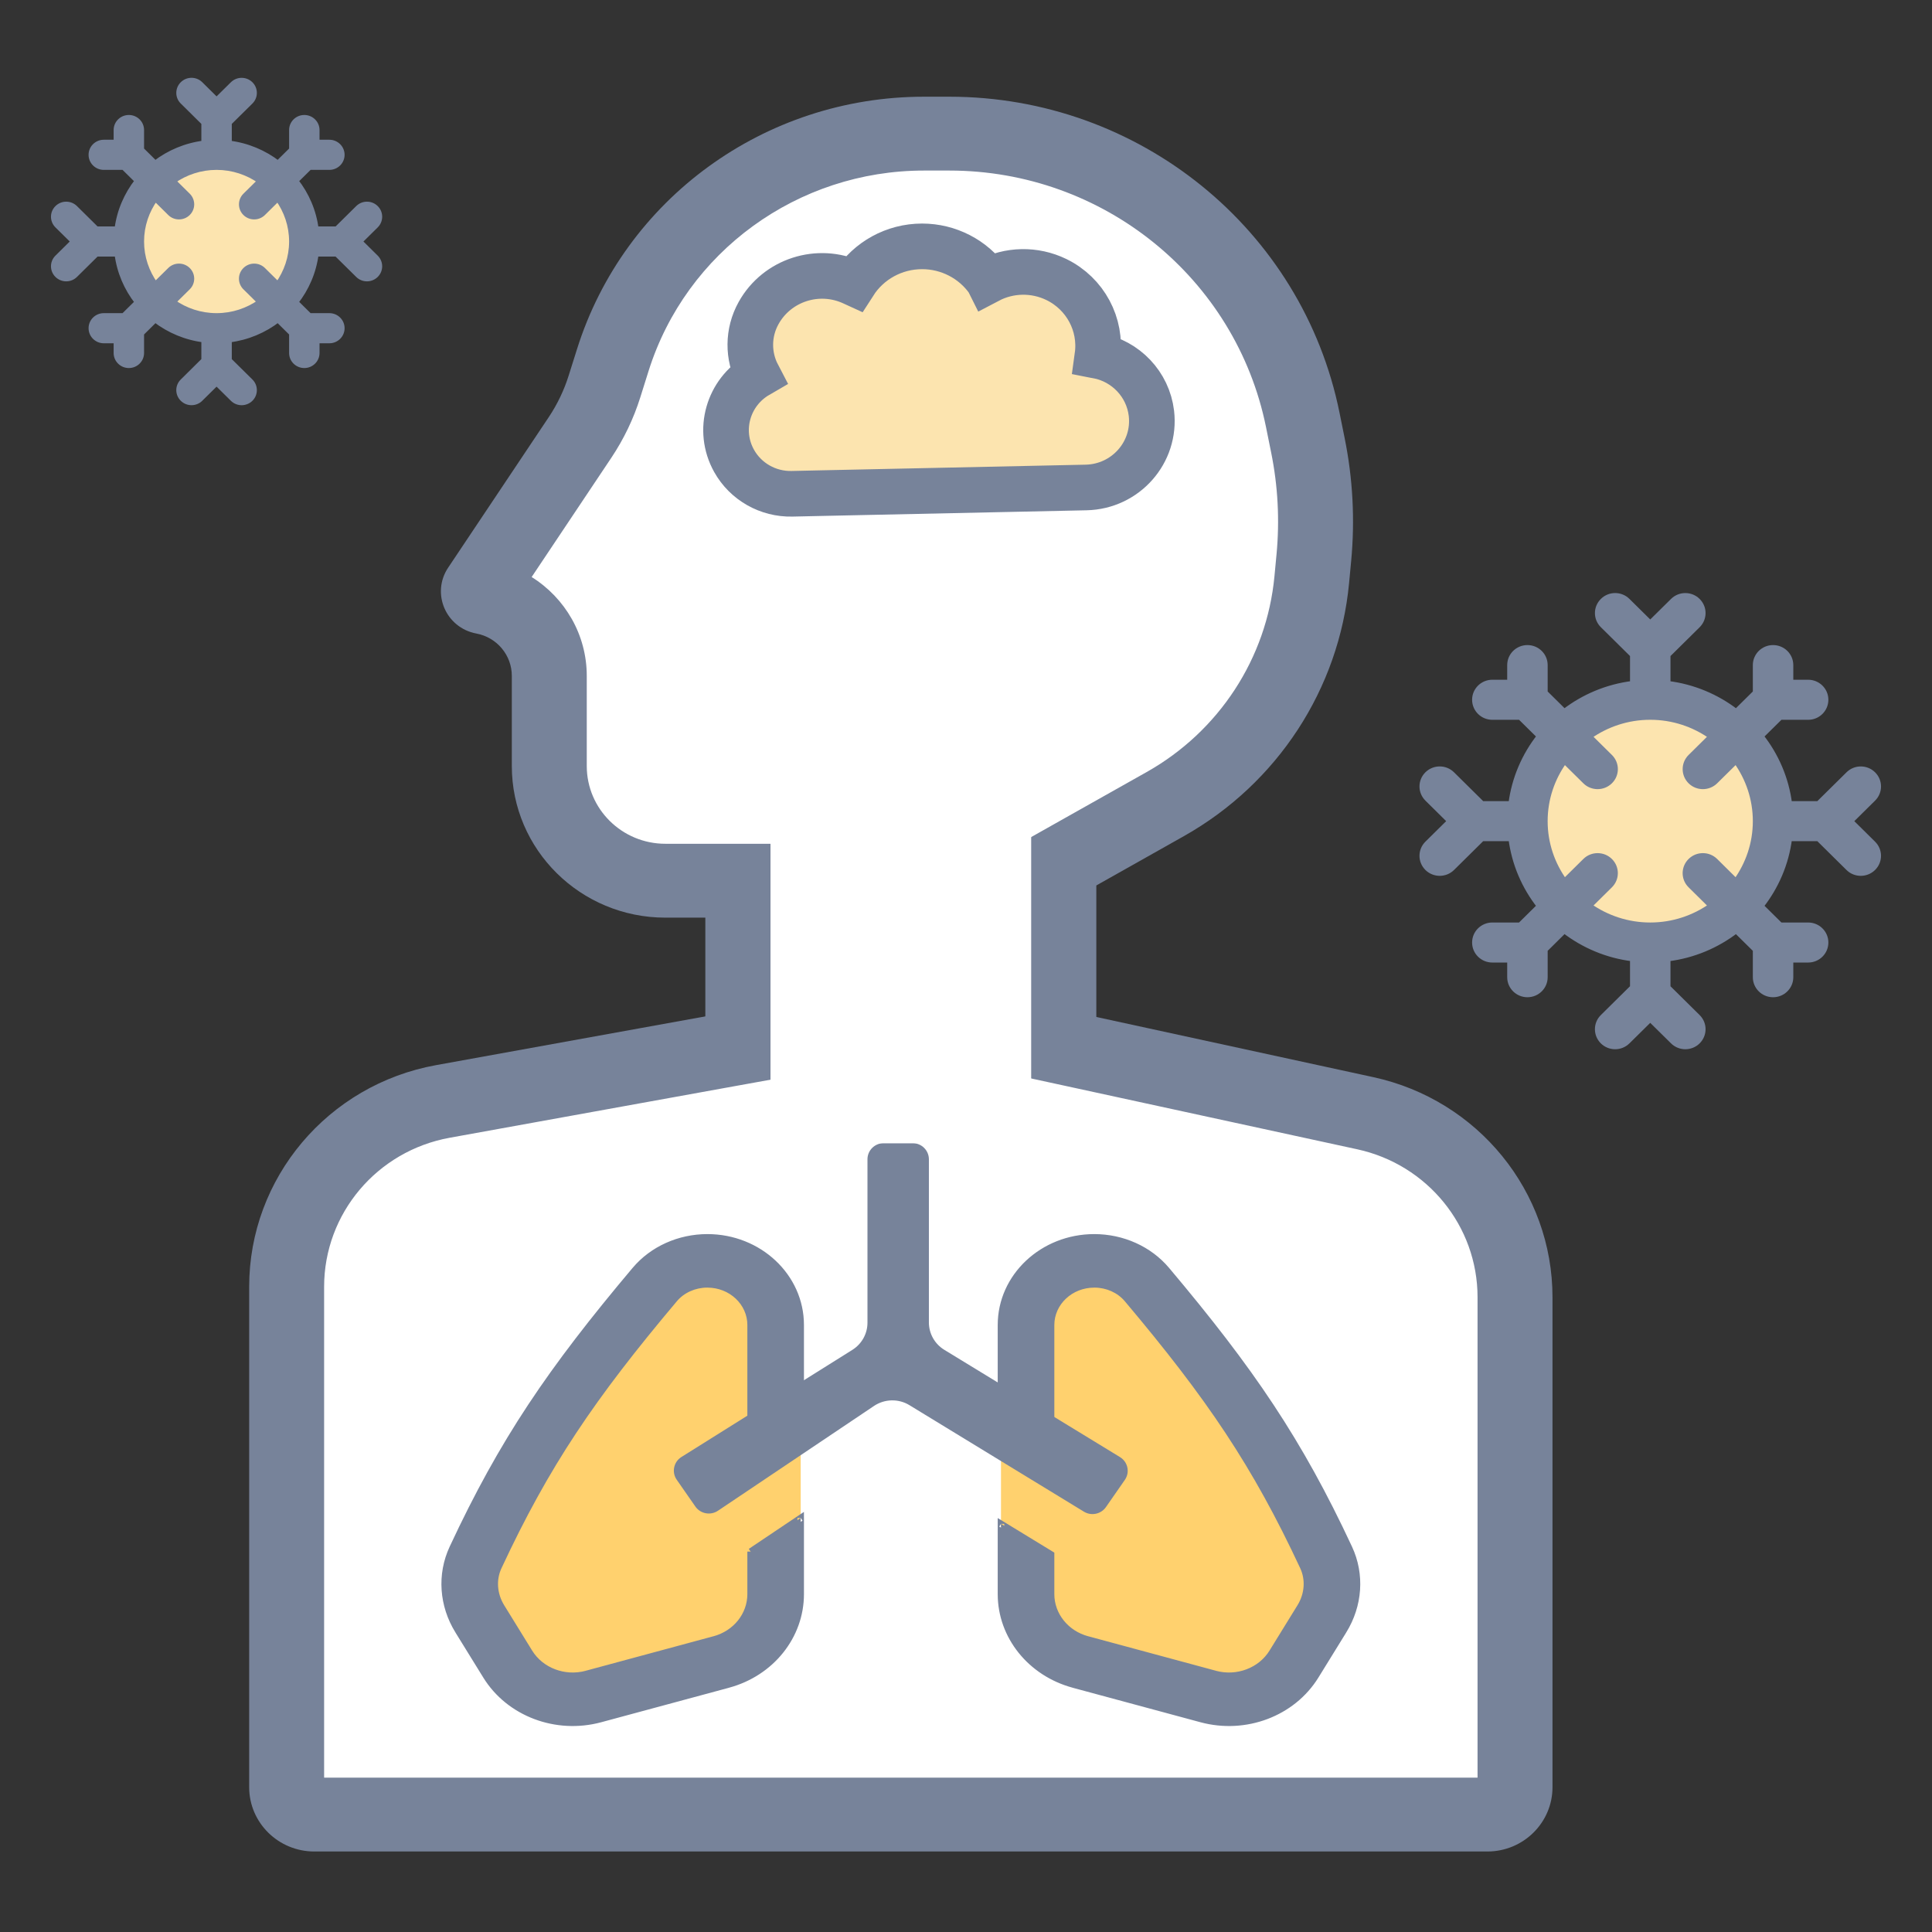 <svg width="72" height="72" viewBox="0 0 72 72" fill="none" xmlns="http://www.w3.org/2000/svg">
<rect x="0" y="0" width="72" height="72" fill="#333333" stroke="none"/>
<path d="M27.145 39.122L28.075 38.954L28.262 38.037L29.886 30.077L33.582 29.592L37.796 30.084L38.866 37.948L38.996 38.905L39.95 39.112L50.882 41.487C54.14 42.195 56.461 45.048 56.461 48.344V66.604C56.461 67.167 55.999 67.624 55.429 67.624H11.714C11.144 67.624 10.682 67.167 10.682 66.604V47.954C10.682 44.564 13.132 41.659 16.506 41.048L27.145 39.122Z" fill="white"/>
<path fill-rule="evenodd" clip-rule="evenodd" d="M33.571 28.205L39.036 28.843L40.25 37.765L40.251 37.768L51.183 40.143C55.083 40.991 57.857 44.404 57.857 48.344V66.604C57.857 67.923 56.773 69 55.429 69H11.714C10.37 69 9.286 67.923 9.286 66.604V47.953C9.286 43.903 12.215 40.425 16.253 39.694C16.253 39.694 16.253 39.694 16.253 39.694L26.892 37.768L26.893 37.766L28.714 28.843L33.571 28.205ZM33.592 30.979L31.059 31.312L29.631 38.309L29.257 40.139L27.397 40.475L16.758 42.401C14.05 42.892 12.079 45.226 12.079 47.953V66.247H55.064V48.344C55.064 45.691 53.197 43.4 50.582 42.831L39.65 40.456L37.742 40.042L37.482 38.131L36.556 31.325L33.592 30.979Z" fill="#77839A"/>
<path d="M37.304 49.378C37.304 47.573 38.86 46.11 40.78 46.11C41.827 46.11 42.823 46.554 43.473 47.326C46.622 51.064 48.415 53.7 50.275 57.689C50.739 58.685 50.649 59.829 50.069 60.769L49.029 62.455C48.17 63.846 46.414 64.511 44.77 64.066L40.005 62.78C38.406 62.348 37.304 60.972 37.304 59.408V49.378Z" fill="#FFD16E"/>
<path d="M29.839 49.378C29.839 47.573 28.283 46.11 26.363 46.11C25.316 46.11 24.32 46.554 23.67 47.326C20.521 51.064 18.728 53.7 16.868 57.689C16.404 58.685 16.494 59.829 17.074 60.769L18.114 62.455C18.973 63.846 20.728 64.511 22.373 64.066L27.137 62.78C28.737 62.348 29.839 60.972 29.839 59.408V49.378Z" fill="#FFD16E"/>
<path fill-rule="evenodd" clip-rule="evenodd" d="M29.839 53.851V49.378C29.839 47.573 28.283 46.11 26.363 46.11C25.316 46.11 24.32 46.554 23.67 47.326C20.521 51.064 18.728 53.7 16.868 57.689C16.404 58.685 16.494 59.829 17.074 60.769L18.114 62.455C18.973 63.846 20.729 64.511 22.373 64.066L27.137 62.78C28.737 62.348 29.839 60.972 29.839 59.408V56.569L27.973 57.822V59.408C27.973 60.19 27.422 60.878 26.622 61.094L21.858 62.38C21.036 62.602 20.158 62.27 19.728 61.575L18.688 59.889C18.393 59.41 18.362 58.854 18.577 58.393C20.359 54.572 22.059 52.064 25.133 48.415C25.422 48.072 25.874 47.864 26.363 47.864C27.252 47.864 27.973 48.542 27.973 49.378V55.021L29.839 53.851Z" fill="#77839A"/>
<path fill-rule="evenodd" clip-rule="evenodd" d="M23.763 47.404C24.389 46.66 25.35 46.231 26.363 46.231V45.991C25.282 45.991 24.251 46.449 23.577 47.25L23.763 47.404ZM29.718 49.379C29.718 47.646 28.222 46.231 26.363 46.231V45.991C28.344 45.991 29.961 47.502 29.961 49.379H29.718ZM29.718 53.786V53.852H29.839L29.904 53.954L28.038 55.123L27.973 55.022H28.094V54.804L29.718 53.786ZM28.094 54.804V49.379H27.852V55.022H27.973L27.908 54.92L28.094 54.804ZM29.718 53.786V49.379H29.961V53.852H29.839L29.774 53.751L29.718 53.786ZM27.851 55.022H27.973L28.038 55.123L27.851 55.24V55.022ZM29.96 56.57H29.839L29.771 56.47L29.771 56.47L29.771 56.47L29.96 56.343V56.57ZM27.973 57.823L27.905 57.723L29.771 56.47L29.839 56.57H29.839L29.839 56.57H29.718V56.796L28.094 57.886V57.823H27.973ZM27.852 59.408H27.852V57.823H27.973L28.041 57.922L28.094 57.886V59.408H27.852V59.408ZM26.59 60.979C27.341 60.776 27.852 60.133 27.852 59.408H28.094V59.408H28.094C28.094 60.248 27.503 60.981 26.654 61.21L26.654 61.21L26.59 60.979ZM26.59 60.979L26.59 60.979L26.654 61.21L21.89 62.497L21.826 62.265L26.59 60.978L26.59 60.979ZM29.718 59.408L29.718 56.796L29.907 56.669L29.839 56.57H29.961V59.408L29.961 59.408H29.718ZM29.718 59.408L29.718 59.408H29.961C29.961 61.031 28.819 62.451 27.169 62.896L27.105 62.665C28.656 62.246 29.718 60.915 29.718 59.408ZM23.763 47.403C20.62 51.135 18.833 53.763 16.978 57.74L16.758 57.639L16.758 57.639C18.623 53.639 20.423 50.994 23.576 47.25L23.763 47.403ZM16.758 57.639C16.276 58.673 16.37 59.86 16.97 60.832L17.178 60.708C16.617 59.799 16.532 58.698 16.978 57.74L16.978 57.74L16.978 57.74L16.758 57.639ZM17.178 60.708L18.218 62.393L18.011 62.518L16.97 60.833L17.178 60.708ZM22.341 63.952C20.746 64.383 19.047 63.737 18.218 62.393L18.011 62.518C18.899 63.958 20.711 64.641 22.405 64.183L22.341 63.952L22.341 63.952ZM22.341 63.952L22.405 64.183L27.169 62.897L27.105 62.665L22.341 63.952ZM21.826 62.266C21.053 62.474 20.232 62.161 19.832 61.513L19.625 61.638C20.084 62.382 21.018 62.733 21.89 62.497L21.826 62.266ZM18.792 59.827L18.792 59.827C18.517 59.382 18.49 58.867 18.688 58.444L18.467 58.344C18.234 58.843 18.269 59.441 18.585 59.952L18.585 59.952L19.625 61.638L19.832 61.513L18.792 59.827L18.585 59.952L18.585 59.952L18.792 59.827ZM25.226 48.492C22.158 52.135 20.464 54.634 18.688 58.444L18.467 58.343C20.254 54.511 21.961 51.994 25.04 48.339L25.04 48.339C25.353 47.967 25.84 47.745 26.363 47.745V47.745H26.363V47.985C25.908 47.985 25.491 48.178 25.226 48.492L25.226 48.492ZM26.363 47.985H26.363V47.745C27.314 47.746 28.094 48.471 28.094 49.379H27.852C27.852 48.615 27.191 47.986 26.363 47.986V47.985Z" fill="#77839A"/>
<path fill-rule="evenodd" clip-rule="evenodd" d="M37.304 56.788V59.408C37.304 60.972 38.406 62.348 40.005 62.78L44.77 64.066C46.414 64.511 48.17 63.846 49.029 62.455L50.069 60.769C50.649 59.829 50.739 58.685 50.275 57.689C48.415 53.7 46.622 51.064 43.473 47.326C42.823 46.554 41.827 46.11 40.78 46.11C38.86 46.11 37.304 47.573 37.304 49.378V53.932L39.17 55.071V49.378C39.17 48.542 39.891 47.864 40.78 47.864C41.269 47.864 41.721 48.072 42.01 48.415C45.084 52.064 46.784 54.572 48.566 58.393C48.781 58.854 48.75 59.41 48.455 59.889L47.414 61.575C46.985 62.27 46.107 62.602 45.285 62.38L40.521 61.094C39.721 60.878 39.17 60.19 39.17 59.408V57.927L37.304 56.788Z" fill="#77839A"/>
<path fill-rule="evenodd" clip-rule="evenodd" d="M40.78 45.991C41.862 45.991 42.892 46.449 43.567 47.25L43.567 47.25L43.38 47.403C42.754 46.66 41.794 46.231 40.78 46.231V45.991ZM43.38 47.403L43.38 47.404L43.567 47.25C46.72 50.994 48.52 53.639 50.385 57.639L50.385 57.639C50.867 58.673 50.773 59.86 50.173 60.832L49.965 60.708C50.526 59.799 50.611 58.698 50.165 57.74L50.165 57.74C48.31 53.763 46.524 51.135 43.38 47.403ZM37.183 53.933H37.304L37.24 54.035L37.24 54.035L37.24 54.036L37.183 54V53.933ZM39.17 55.072L39.106 55.174L37.24 54.035L37.304 53.933H37.304L37.304 53.933H37.425V53.866L39.049 54.857V55.072H39.17ZM39.17 55.072H39.17L39.234 54.97L39.049 54.857V49.379H39.292V55.072H39.17L39.17 55.072ZM39.17 55.072H39.292V55.072H39.292V55.288L39.106 55.175L39.17 55.072ZM37.425 53.866L37.368 53.831L37.304 53.933H37.182V49.379H37.425V53.866ZM37.368 56.687L37.304 56.789L37.368 56.687L37.368 56.687ZM39.17 57.928L39.234 57.826L37.368 56.687L37.368 56.687L37.182 56.574V56.789H37.182V59.409C37.183 61.031 38.325 62.451 39.974 62.896L40.038 62.665C38.487 62.246 37.425 60.915 37.425 59.408L37.425 57.004L39.049 57.995V59.409C39.049 60.248 39.64 60.981 40.489 61.21L40.489 61.21L45.253 62.497L45.253 62.497C46.125 62.733 47.059 62.382 47.518 61.638L47.518 61.638L48.558 59.952L48.351 59.827L47.311 61.513L47.311 61.513C46.911 62.161 46.09 62.474 45.317 62.266L45.317 62.265L40.553 60.978L40.553 60.979C39.802 60.776 39.292 60.133 39.292 59.408L39.292 57.928H39.292V57.861L39.234 57.826L39.17 57.928H39.17ZM39.17 57.928H39.292V57.928H39.17L39.17 57.928ZM47.311 61.513L47.311 61.513L47.518 61.638L47.518 61.638L47.311 61.513ZM39.292 59.408H39.049L39.049 59.409H39.292L39.292 59.408ZM39.17 57.928L39.106 58.03L39.049 57.995V57.928H39.17ZM37.304 56.789H37.182V56.789H37.304H37.304H37.425L37.425 57.004L37.24 56.891L37.304 56.789ZM37.425 59.408H37.182L37.182 59.409H37.425L37.425 59.408ZM39.974 62.897L44.738 64.183L44.738 64.183C46.432 64.641 48.244 63.958 49.133 62.518L48.925 62.393C48.096 63.737 46.397 64.383 44.802 63.952L44.802 63.952L40.038 62.665L39.974 62.897ZM49.133 62.518L50.173 60.833L49.965 60.708L48.925 62.393L49.133 62.518ZM40.78 45.991C38.799 45.991 37.182 47.502 37.182 49.379H37.425C37.425 47.646 38.922 46.231 40.78 46.231V45.991ZM40.78 47.745C39.83 47.745 39.049 48.471 39.049 49.379H39.292C39.292 48.615 39.952 47.986 40.78 47.986V47.745ZM40.78 47.745C41.303 47.745 41.79 47.967 42.103 48.339L41.917 48.492L41.917 48.492L41.917 48.492C41.652 48.178 41.235 47.985 40.78 47.985V47.745ZM41.917 48.492L42.103 48.339L42.103 48.339L42.103 48.339C45.182 51.994 46.889 54.511 48.676 58.343L48.456 58.444C46.679 54.634 44.986 52.135 41.917 48.492ZM48.676 58.344C48.909 58.843 48.874 59.441 48.559 59.952L48.351 59.827C48.626 59.382 48.653 58.867 48.456 58.444L48.676 58.344Z" fill="#77839A"/>
<path d="M32.328 43.203C32.328 42.871 32.599 42.602 32.935 42.602H34.01C34.345 42.602 34.617 42.871 34.617 43.203V49.284C34.617 49.7 34.835 50.087 35.193 50.305L41.738 54.301C42.033 54.481 42.116 54.868 41.92 55.151L41.215 56.165C41.031 56.429 40.67 56.504 40.395 56.336L33.893 52.367C33.486 52.118 32.968 52.13 32.572 52.395L26.756 56.301C26.48 56.486 26.103 56.416 25.914 56.144L25.219 55.145C25.025 54.864 25.104 54.48 25.395 54.298L31.763 50.307C32.115 50.087 32.328 49.705 32.328 49.294V43.203Z" fill="#77839A"/>
<ellipse cx="61.5" cy="30.602" rx="4.857" ry="4.8" fill="#FCE4AF"/>
<path fill-rule="evenodd" clip-rule="evenodd" d="M69.808 29.766L68.963 30.602L69.808 31.438C70.064 31.69 70.064 32.098 69.808 32.351C69.68 32.477 69.513 32.54 69.346 32.54C69.178 32.54 69.011 32.477 68.883 32.351L67.767 31.248H66.685C66.565 32.189 66.188 33.052 65.626 33.766L66.347 34.479H67.385C67.745 34.479 68.038 34.768 68.038 35.125C68.038 35.483 67.745 35.772 67.385 35.772H66.731V36.418C66.731 36.775 66.438 37.064 66.077 37.064C65.716 37.064 65.423 36.775 65.423 36.418V35.393L64.702 34.681C63.979 35.237 63.106 35.609 62.154 35.727V36.796L63.27 37.899C63.526 38.152 63.526 38.56 63.27 38.813C63.142 38.939 62.975 39.002 62.807 39.002C62.64 39.002 62.473 38.939 62.345 38.813L61.5 37.977L60.654 38.812C60.399 39.065 59.985 39.065 59.73 38.812C59.474 38.56 59.474 38.151 59.73 37.899L60.846 36.796V35.726C59.893 35.608 59.02 35.235 58.297 34.68L57.577 35.393V36.418C57.577 36.775 57.284 37.064 56.923 37.064C56.562 37.064 56.269 36.775 56.269 36.418V35.772H55.615C55.254 35.772 54.961 35.483 54.961 35.125C54.961 34.768 55.254 34.479 55.615 34.479L56.652 34.478L57.374 33.766C56.811 33.052 56.435 32.189 56.315 31.247H55.233L54.117 32.35C53.989 32.476 53.822 32.54 53.654 32.54C53.487 32.54 53.319 32.477 53.192 32.35C52.936 32.098 52.936 31.69 53.192 31.437L54.037 30.602L53.192 29.766C52.936 29.514 52.936 29.105 53.192 28.852C53.447 28.6 53.861 28.6 54.116 28.852L55.233 29.956H56.315C56.434 29.014 56.811 28.151 57.373 27.437L56.652 26.725H55.615C55.254 26.725 54.961 26.436 54.961 26.078C54.961 25.721 55.254 25.432 55.615 25.432H56.269V24.786C56.269 24.429 56.562 24.14 56.923 24.14C57.284 24.14 57.577 24.429 57.577 24.786V25.811L58.297 26.523C59.02 25.967 59.893 25.595 60.846 25.477V24.407L59.73 23.304C59.474 23.052 59.474 22.643 59.73 22.391C59.985 22.138 60.399 22.138 60.654 22.391L61.5 23.226L62.345 22.391C62.601 22.139 63.014 22.139 63.27 22.391C63.526 22.644 63.526 23.052 63.27 23.305L62.154 24.408V25.477C63.106 25.595 63.979 25.968 64.702 26.524L65.423 25.811V24.786C65.423 24.428 65.716 24.14 66.077 24.14C66.438 24.14 66.731 24.428 66.731 24.786V25.432H67.385C67.745 25.432 68.038 25.721 68.038 26.078C68.038 26.436 67.745 26.725 67.385 26.725L66.348 26.725L65.627 27.437C66.189 28.152 66.566 29.014 66.686 29.956H67.767L68.884 28.853C69.139 28.6 69.553 28.6 69.808 28.853C70.064 29.105 70.064 29.514 69.808 29.766ZM63.923 32.083L64.694 32.845C65.151 32.211 65.423 31.438 65.423 30.602C65.423 29.765 65.151 28.993 64.694 28.359L63.924 29.12C63.797 29.246 63.629 29.309 63.462 29.309C63.294 29.309 63.127 29.246 62.999 29.12C62.744 28.868 62.744 28.459 62.999 28.206L63.77 27.445C63.128 26.993 62.346 26.724 61.5 26.724C60.654 26.724 59.872 26.993 59.23 27.445L60.001 28.206C60.257 28.459 60.257 28.867 60.001 29.12C59.873 29.246 59.706 29.309 59.539 29.309C59.371 29.309 59.204 29.246 59.076 29.12L58.306 28.359C57.849 28.993 57.577 29.765 57.577 30.602C57.577 31.438 57.849 32.211 58.306 32.845L59.076 32.083C59.331 31.831 59.745 31.831 60.001 32.083C60.256 32.336 60.256 32.744 60.001 32.997L59.23 33.758C59.871 34.21 60.654 34.479 61.5 34.479C62.346 34.479 63.128 34.21 63.769 33.758L62.999 32.997C62.743 32.745 62.743 32.336 62.999 32.083C63.254 31.831 63.668 31.831 63.923 32.083Z" fill="#77839A"/>
<path d="M68.963 30.602L68.893 30.531L68.821 30.602L68.893 30.673L68.963 30.602ZM69.808 29.766L69.879 29.837L69.879 29.837L69.808 29.766ZM69.808 31.438L69.738 31.509L69.738 31.509L69.808 31.438ZM69.808 32.351L69.878 32.422L69.878 32.422L69.808 32.351ZM68.883 32.351L68.813 32.422L68.813 32.422L68.883 32.351ZM67.767 31.248L67.837 31.177L67.808 31.148H67.767V31.248ZM66.685 31.248V31.148H66.597L66.586 31.235L66.685 31.248ZM65.626 33.766L65.548 33.704L65.492 33.775L65.556 33.837L65.626 33.766ZM66.347 34.479L66.277 34.55L66.306 34.579H66.347V34.479ZM66.731 35.772V35.672H66.631V35.772H66.731ZM65.423 35.393H65.523V35.351L65.493 35.321L65.423 35.393ZM64.702 34.681L64.772 34.609L64.71 34.548L64.641 34.601L64.702 34.681ZM62.154 35.727L62.141 35.628L62.054 35.639V35.727H62.154ZM62.154 36.796H62.054V36.838L62.083 36.867L62.154 36.796ZM63.27 37.899L63.2 37.97L63.2 37.971L63.27 37.899ZM63.27 38.813L63.34 38.884L63.34 38.884L63.27 38.813ZM62.345 38.813L62.415 38.742L62.415 38.742L62.345 38.813ZM61.5 37.977L61.57 37.906L61.5 37.837L61.429 37.906L61.5 37.977ZM60.654 38.812L60.584 38.741L60.584 38.741L60.654 38.812ZM59.73 38.812L59.8 38.741L59.8 38.741L59.73 38.812ZM59.73 37.899L59.8 37.97L59.8 37.97L59.73 37.899ZM60.846 36.796L60.916 36.867L60.946 36.837V36.796H60.846ZM60.846 35.726H60.946V35.638L60.858 35.627L60.846 35.726ZM58.297 34.68L58.358 34.601L58.289 34.547L58.227 34.609L58.297 34.68ZM57.577 35.393L57.506 35.322L57.477 35.351V35.393H57.577ZM56.269 35.772H56.369V35.672H56.269V35.772ZM55.615 34.479V34.579H55.615L55.615 34.479ZM56.652 34.478L56.653 34.578L56.694 34.578L56.723 34.55L56.652 34.478ZM57.374 33.766L57.444 33.837L57.508 33.774L57.452 33.704L57.374 33.766ZM56.315 31.247L56.414 31.235L56.403 31.147H56.315V31.247ZM55.233 31.247V31.147H55.192L55.163 31.176L55.233 31.247ZM54.117 32.35L54.187 32.422L54.187 32.422L54.117 32.35ZM53.192 32.35L53.262 32.279L53.262 32.279L53.192 32.35ZM53.192 31.437L53.121 31.366L53.121 31.366L53.192 31.437ZM54.037 30.602L54.108 30.673L54.179 30.602L54.108 30.53L54.037 30.602ZM53.192 29.766L53.262 29.695L53.262 29.695L53.192 29.766ZM53.192 28.852L53.262 28.924L53.262 28.924L53.192 28.852ZM54.116 28.852L54.046 28.924L54.116 28.852ZM55.233 29.956L55.162 30.027L55.192 30.056H55.233V29.956ZM56.315 29.956V30.056H56.403L56.414 29.968L56.315 29.956ZM57.373 27.437L57.452 27.498L57.507 27.428L57.444 27.365L57.373 27.437ZM56.652 26.725L56.722 26.653L56.693 26.625H56.652V26.725ZM56.269 25.432V25.532H56.369V25.432H56.269ZM57.577 25.811H57.477V25.853L57.506 25.882L57.577 25.811ZM58.297 26.523L58.227 26.594L58.289 26.655L58.358 26.602L58.297 26.523ZM60.846 25.477L60.858 25.576L60.946 25.565V25.477H60.846ZM60.846 24.407H60.946V24.366L60.916 24.336L60.846 24.407ZM59.73 23.304L59.8 23.233L59.8 23.233L59.73 23.304ZM59.73 22.391L59.8 22.462L59.8 22.462L59.73 22.391ZM60.654 22.391L60.725 22.32L60.725 22.32L60.654 22.391ZM61.5 23.226L61.429 23.297L61.5 23.367L61.57 23.297L61.5 23.226ZM62.345 22.391L62.416 22.462L62.416 22.462L62.345 22.391ZM63.27 22.391L63.2 22.462L63.2 22.462L63.27 22.391ZM63.27 23.305L63.34 23.376L63.34 23.376L63.27 23.305ZM62.154 24.408L62.083 24.337L62.054 24.366V24.408H62.154ZM62.154 25.477H62.054V25.566L62.141 25.577L62.154 25.477ZM64.702 26.524L64.641 26.603L64.71 26.656L64.772 26.595L64.702 26.524ZM65.423 25.811L65.493 25.882L65.523 25.853V25.811H65.423ZM66.731 25.432H66.631V25.532H66.731V25.432ZM67.385 26.725V26.625H67.385L67.385 26.725ZM66.348 26.725L66.348 26.625L66.307 26.625L66.278 26.654L66.348 26.725ZM65.627 27.437L65.556 27.366L65.493 27.428L65.548 27.499L65.627 27.437ZM66.686 29.956L66.586 29.968L66.597 30.056H66.686V29.956ZM67.767 29.956V30.056H67.809L67.838 30.027L67.767 29.956ZM68.884 28.853L68.954 28.924L68.954 28.924L68.884 28.853ZM69.808 28.853L69.738 28.924L69.738 28.924L69.808 28.853ZM64.694 32.845L64.624 32.916L64.707 32.998L64.775 32.903L64.694 32.845ZM63.923 32.083L63.994 32.012L63.923 32.083ZM64.694 28.359L64.776 28.3L64.707 28.205L64.624 28.288L64.694 28.359ZM63.924 29.12L63.994 29.191L63.994 29.191L63.924 29.12ZM62.999 29.12L63.07 29.049V29.049L62.999 29.12ZM62.999 28.206L63.07 28.277V28.277L62.999 28.206ZM63.77 27.445L63.84 27.516L63.925 27.432L63.827 27.363L63.77 27.445ZM59.23 27.445L59.173 27.363L59.075 27.432L59.16 27.516L59.23 27.445ZM60.001 28.206L59.931 28.277L59.931 28.278L60.001 28.206ZM60.001 29.12L60.071 29.191L60.071 29.191L60.001 29.12ZM59.076 29.12L59.006 29.191V29.191L59.076 29.12ZM58.306 28.359L58.376 28.288L58.293 28.206L58.225 28.3L58.306 28.359ZM58.306 32.845L58.225 32.903L58.293 32.998L58.376 32.916L58.306 32.845ZM59.076 32.083L59.147 32.154L59.147 32.154L59.076 32.083ZM60.001 32.083L59.93 32.154L59.93 32.154L60.001 32.083ZM60.001 32.997L59.93 32.926L60.001 32.997ZM59.23 33.758L59.16 33.687L59.075 33.771L59.173 33.84L59.23 33.758ZM63.769 33.758L63.827 33.84L63.925 33.771L63.84 33.687L63.769 33.758ZM62.999 32.997L63.069 32.926L63.069 32.926L62.999 32.997ZM62.999 32.083L63.069 32.154L63.069 32.154L62.999 32.083ZM69.033 30.673L69.879 29.837L69.738 29.695L68.893 30.531L69.033 30.673ZM69.878 31.366L69.033 30.531L68.893 30.673L69.738 31.509L69.878 31.366ZM69.878 32.422C70.174 32.13 70.174 31.658 69.878 31.366L69.738 31.509C69.954 31.722 69.954 32.066 69.738 32.28L69.878 32.422ZM69.346 32.64C69.538 32.64 69.731 32.567 69.878 32.422L69.738 32.28C69.63 32.386 69.488 32.44 69.346 32.44V32.64ZM68.813 32.422C68.96 32.568 69.153 32.64 69.346 32.64V32.44C69.203 32.44 69.061 32.387 68.954 32.28L68.813 32.422ZM67.697 31.319L68.813 32.422L68.954 32.28L67.837 31.177L67.697 31.319ZM66.685 31.348H67.767V31.148H66.685V31.348ZM65.705 33.828C66.278 33.1 66.662 32.22 66.784 31.261L66.586 31.235C66.468 32.157 66.099 33.004 65.548 33.704L65.705 33.828ZM66.418 34.408L65.696 33.695L65.556 33.837L66.277 34.55L66.418 34.408ZM67.385 34.379H66.347V34.579H67.385V34.379ZM68.138 35.125C68.138 34.711 67.799 34.379 67.385 34.379V34.579C67.691 34.579 67.938 34.824 67.938 35.125H68.138ZM67.385 35.871C67.799 35.871 68.138 35.539 68.138 35.125H67.938C67.938 35.426 67.691 35.672 67.385 35.672V35.871ZM66.731 35.871H67.385V35.672H66.731V35.871ZM66.831 36.418V35.772H66.631V36.418H66.831ZM66.077 37.164C66.492 37.164 66.831 36.831 66.831 36.418H66.631C66.631 36.719 66.384 36.964 66.077 36.964V37.164ZM65.323 36.418C65.323 36.831 65.662 37.164 66.077 37.164V36.964C65.77 36.964 65.523 36.719 65.523 36.418H65.323ZM65.323 35.393V36.418H65.523V35.393H65.323ZM64.631 34.752L65.353 35.464L65.493 35.321L64.772 34.609L64.631 34.752ZM62.166 35.826C63.137 35.706 64.026 35.326 64.763 34.76L64.641 34.601C63.931 35.147 63.076 35.512 62.141 35.628L62.166 35.826ZM62.254 36.796V35.727H62.054V36.796H62.254ZM63.34 37.828L62.224 36.725L62.083 36.867L63.2 37.97L63.34 37.828ZM63.34 38.884C63.635 38.592 63.636 38.12 63.34 37.828L63.2 37.971C63.416 38.184 63.416 38.528 63.2 38.742L63.34 38.884ZM62.807 39.102C63 39.102 63.193 39.029 63.34 38.884L63.2 38.742C63.092 38.848 62.95 38.902 62.807 38.902V39.102ZM62.275 38.884C62.422 39.029 62.615 39.102 62.807 39.102V38.902C62.665 38.902 62.523 38.849 62.415 38.742L62.275 38.884ZM61.429 38.049L62.275 38.884L62.415 38.742L61.57 37.906L61.429 38.049ZM60.724 38.884L61.57 38.049L61.429 37.906L60.584 38.741L60.724 38.884ZM59.659 38.884C59.954 39.175 60.43 39.175 60.724 38.883L60.584 38.741C60.367 38.956 60.017 38.956 59.8 38.741L59.659 38.884ZM59.659 37.828C59.364 38.119 59.364 38.592 59.659 38.884L59.8 38.741C59.584 38.528 59.584 38.183 59.8 37.97L59.659 37.828ZM60.776 36.724L59.659 37.828L59.8 37.97L60.916 36.867L60.776 36.724ZM60.746 35.726V36.796H60.946V35.726H60.746ZM58.236 34.759C58.973 35.325 59.862 35.706 60.834 35.825L60.858 35.627C59.923 35.511 59.067 35.146 58.358 34.601L58.236 34.759ZM57.647 35.464L58.367 34.751L58.227 34.609L57.506 35.322L57.647 35.464ZM57.677 36.418V35.393H57.477V36.418H57.677ZM56.923 37.164C57.338 37.164 57.677 36.831 57.677 36.418H57.477C57.477 36.719 57.23 36.964 56.923 36.964V37.164ZM56.169 36.418C56.169 36.831 56.508 37.164 56.923 37.164V36.964C56.616 36.964 56.369 36.719 56.369 36.418H56.169ZM56.169 35.772V36.418H56.369V35.772H56.169ZM55.615 35.871H56.269V35.672H55.615V35.871ZM54.861 35.125C54.861 35.539 55.2 35.871 55.615 35.871V35.672C55.308 35.672 55.061 35.426 55.061 35.125H54.861ZM55.615 34.379C55.2 34.379 54.861 34.711 54.861 35.125H55.061C55.061 34.824 55.308 34.579 55.615 34.579V34.379ZM56.652 34.379L55.615 34.379L55.615 34.579L56.653 34.578L56.652 34.379ZM57.303 33.694L56.582 34.407L56.723 34.55L57.444 33.837L57.303 33.694ZM56.216 31.26C56.338 32.22 56.722 33.1 57.295 33.828L57.452 33.704C56.901 33.004 56.532 32.158 56.414 31.235L56.216 31.26ZM55.233 31.347H56.315V31.147H55.233V31.347ZM54.187 32.422L55.303 31.319L55.163 31.176L54.046 32.279L54.187 32.422ZM53.654 32.64C53.847 32.64 54.04 32.567 54.187 32.422L54.046 32.279C53.938 32.386 53.796 32.44 53.654 32.44V32.64ZM53.121 32.422C53.269 32.567 53.462 32.64 53.654 32.64V32.44C53.512 32.44 53.37 32.386 53.262 32.279L53.121 32.422ZM53.121 31.366C52.826 31.658 52.826 32.13 53.122 32.422L53.262 32.279C53.046 32.066 53.046 31.722 53.262 31.508L53.121 31.366ZM53.967 30.53L53.121 31.366L53.262 31.508L54.108 30.673L53.967 30.53ZM53.121 29.837L53.967 30.673L54.108 30.53L53.262 29.695L53.121 29.837ZM53.121 28.781C52.826 29.073 52.826 29.546 53.122 29.837L53.262 29.695C53.046 29.482 53.046 29.137 53.262 28.924L53.121 28.781ZM54.187 28.781C53.892 28.49 53.416 28.49 53.121 28.781L53.262 28.924C53.479 28.709 53.829 28.709 54.046 28.924L54.187 28.781ZM55.303 29.884L54.187 28.781L54.046 28.924L55.162 30.027L55.303 29.884ZM56.315 29.856H55.233V30.056H56.315V29.856ZM57.295 27.375C56.722 28.103 56.338 28.983 56.215 29.943L56.414 29.968C56.531 29.045 56.901 28.199 57.452 27.498L57.295 27.375ZM56.582 26.796L57.303 27.508L57.444 27.365L56.722 26.653L56.582 26.796ZM55.615 26.825H56.652V26.625H55.615V26.825ZM54.861 26.078C54.861 26.492 55.2 26.825 55.615 26.825V26.625C55.308 26.625 55.061 26.379 55.061 26.078H54.861ZM55.615 25.332C55.2 25.332 54.861 25.665 54.861 26.078H55.061C55.061 25.777 55.308 25.532 55.615 25.532V25.332ZM56.269 25.332H55.615V25.532H56.269V25.332ZM56.169 24.786V25.432H56.369V24.786H56.169ZM56.923 24.04C56.508 24.04 56.169 24.372 56.169 24.786H56.369C56.369 24.485 56.616 24.24 56.923 24.24V24.04ZM57.677 24.786C57.677 24.372 57.338 24.04 56.923 24.04V24.24C57.23 24.24 57.477 24.485 57.477 24.786H57.677ZM57.677 25.811V24.786H57.477V25.811H57.677ZM58.367 26.452L57.647 25.74L57.506 25.882L58.227 26.594L58.367 26.452ZM60.834 25.377C59.862 25.498 58.973 25.877 58.236 26.444L58.358 26.602C59.068 26.057 59.923 25.692 60.858 25.576L60.834 25.377ZM60.746 24.407V25.477H60.946V24.407H60.746ZM59.66 23.375L60.776 24.478L60.916 24.336L59.8 23.233L59.66 23.375ZM59.66 22.32C59.364 22.611 59.364 23.084 59.66 23.375L59.8 23.233C59.584 23.02 59.584 22.675 59.8 22.462L59.66 22.32ZM60.725 22.32C60.43 22.028 59.954 22.028 59.66 22.32L59.8 22.462C60.017 22.248 60.367 22.248 60.584 22.462L60.725 22.32ZM61.57 23.155L60.725 22.32L60.584 22.462L61.429 23.297L61.57 23.155ZM62.275 22.32L61.429 23.155L61.57 23.297L62.416 22.462L62.275 22.32ZM63.34 22.32C63.046 22.029 62.569 22.029 62.275 22.32L62.416 22.462C62.632 22.248 62.983 22.248 63.2 22.462L63.34 22.32ZM63.34 23.376C63.635 23.084 63.636 22.612 63.34 22.32L63.2 22.462C63.416 22.676 63.416 23.02 63.2 23.234L63.34 23.376ZM62.224 24.479L63.34 23.376L63.2 23.234L62.083 24.337L62.224 24.479ZM62.254 25.477V24.408H62.054V25.477H62.254ZM64.763 26.445C64.026 25.878 63.137 25.498 62.166 25.378L62.141 25.577C63.076 25.692 63.931 26.058 64.641 26.603L64.763 26.445ZM65.353 25.74L64.631 26.453L64.772 26.595L65.493 25.882L65.353 25.74ZM65.323 24.786V25.811H65.523V24.786H65.323ZM66.077 24.04C65.662 24.04 65.323 24.372 65.323 24.786H65.523C65.523 24.485 65.77 24.24 66.077 24.24V24.04ZM66.831 24.786C66.831 24.372 66.492 24.04 66.077 24.04V24.24C66.384 24.24 66.631 24.485 66.631 24.786H66.831ZM66.831 25.432V24.786H66.631V25.432H66.831ZM67.385 25.332H66.731V25.532H67.385V25.332ZM68.138 26.078C68.138 25.665 67.799 25.332 67.385 25.332V25.532C67.691 25.532 67.938 25.777 67.938 26.078H68.138ZM67.385 26.825C67.799 26.825 68.138 26.492 68.138 26.078H67.938C67.938 26.379 67.691 26.625 67.385 26.625V26.825ZM66.348 26.825L67.385 26.825L67.385 26.625L66.348 26.625L66.348 26.825ZM65.697 27.508L66.418 26.796L66.278 26.654L65.556 27.366L65.697 27.508ZM66.785 29.943C66.663 28.983 66.279 28.104 65.705 27.375L65.548 27.499C66.1 28.2 66.469 29.046 66.586 29.968L66.785 29.943ZM67.767 29.856H66.686V30.056H67.767V29.856ZM68.814 28.782L67.697 29.885L67.838 30.027L68.954 28.924L68.814 28.782ZM69.879 28.782C69.584 28.49 69.108 28.49 68.814 28.782L68.954 28.924C69.171 28.71 69.521 28.709 69.738 28.924L69.879 28.782ZM69.879 29.837C70.174 29.546 70.174 29.073 69.879 28.782L69.738 28.924C69.954 29.137 69.954 29.482 69.738 29.695L69.879 29.837ZM64.764 32.774L63.994 32.012L63.853 32.154L64.624 32.916L64.764 32.774ZM65.323 30.602C65.323 31.416 65.058 32.168 64.613 32.786L64.775 32.903C65.244 32.253 65.523 31.46 65.523 30.602H65.323ZM64.613 28.417C65.058 29.035 65.323 29.788 65.323 30.602H65.523C65.523 29.743 65.244 28.95 64.776 28.3L64.613 28.417ZM63.994 29.191L64.765 28.43L64.624 28.288L63.854 29.049L63.994 29.191ZM63.462 29.409C63.654 29.409 63.847 29.336 63.994 29.191L63.854 29.049C63.746 29.155 63.604 29.209 63.462 29.209V29.409ZM62.929 29.191C63.076 29.337 63.269 29.409 63.462 29.409V29.209C63.319 29.209 63.178 29.156 63.07 29.049L62.929 29.191ZM62.929 28.135C62.634 28.427 62.634 28.9 62.929 29.191L63.07 29.049C62.853 28.836 62.853 28.491 63.07 28.277L62.929 28.135ZM63.699 27.374L62.929 28.135L63.07 28.277L63.84 27.516L63.699 27.374ZM61.5 26.824C62.325 26.824 63.087 27.086 63.712 27.527L63.827 27.363C63.17 26.9 62.368 26.624 61.5 26.624V26.824ZM59.288 27.527C59.913 27.086 60.675 26.824 61.5 26.824V26.624C60.632 26.624 59.83 26.9 59.173 27.363L59.288 27.527ZM60.071 28.135L59.301 27.374L59.16 27.516L59.931 28.277L60.071 28.135ZM60.071 29.191C60.367 28.899 60.367 28.427 60.071 28.135L59.931 28.278C60.147 28.491 60.147 28.835 59.931 29.049L60.071 29.191ZM59.539 29.409C59.731 29.409 59.924 29.336 60.071 29.191L59.931 29.049C59.823 29.155 59.681 29.209 59.539 29.209V29.409ZM59.006 29.191C59.153 29.337 59.346 29.409 59.539 29.409V29.209C59.396 29.209 59.254 29.156 59.147 29.049L59.006 29.191ZM58.235 28.43L59.006 29.191L59.147 29.049L58.376 28.288L58.235 28.43ZM57.676 30.602C57.676 29.788 57.941 29.035 58.387 28.417L58.225 28.3C57.756 28.95 57.477 29.743 57.477 30.602H57.676ZM58.387 32.786C57.941 32.168 57.676 31.416 57.676 30.602H57.477C57.477 31.46 57.756 32.253 58.225 32.903L58.387 32.786ZM59.006 32.012L58.235 32.774L58.376 32.916L59.147 32.154L59.006 32.012ZM60.071 32.012C59.776 31.721 59.3 31.721 59.006 32.012L59.147 32.154C59.363 31.94 59.714 31.94 59.93 32.154L60.071 32.012ZM60.071 33.068C60.366 32.776 60.366 32.304 60.071 32.012L59.93 32.154C60.146 32.368 60.147 32.712 59.93 32.926L60.071 33.068ZM59.301 33.829L60.071 33.068L59.93 32.926L59.16 33.687L59.301 33.829ZM61.5 34.379C60.675 34.379 59.913 34.117 59.288 33.677L59.173 33.84C59.83 34.303 60.632 34.579 61.5 34.579V34.379ZM63.712 33.677C63.087 34.117 62.325 34.379 61.5 34.379V34.579C62.368 34.579 63.17 34.303 63.827 33.84L63.712 33.677ZM62.929 33.068L63.699 33.829L63.84 33.687L63.069 32.926L62.929 33.068ZM62.929 32.012C62.633 32.304 62.633 32.777 62.929 33.068L63.069 32.926C62.853 32.713 62.853 32.368 63.069 32.154L62.929 32.012ZM63.994 32.012C63.699 31.721 63.223 31.721 62.929 32.012L63.069 32.154C63.286 31.94 63.636 31.94 63.853 32.154L63.994 32.012Z" fill="#77839A"/>
<ellipse cx="8.072" cy="9.001" rx="3.469" ry="3.429" fill="#FCE4AF"/>
<path fill-rule="evenodd" clip-rule="evenodd" d="M14.006 8.404L13.402 9L14.006 9.597C14.188 9.778 14.188 10.069 14.006 10.25C13.915 10.34 13.795 10.385 13.675 10.385C13.556 10.385 13.436 10.34 13.345 10.25L12.548 9.462H11.775C11.689 10.134 11.42 10.751 11.019 11.261L11.534 11.77H12.275C12.532 11.77 12.742 11.976 12.742 12.231C12.742 12.487 12.532 12.693 12.275 12.693H11.807V13.155C11.807 13.41 11.598 13.616 11.341 13.616C11.083 13.616 10.873 13.41 10.873 13.155V12.422L10.358 11.914C9.842 12.311 9.219 12.577 8.538 12.661V13.425L9.335 14.213C9.518 14.393 9.518 14.685 9.335 14.866C9.244 14.955 9.125 15.001 9.005 15.001C8.886 15.001 8.766 14.956 8.675 14.866L8.071 14.269L7.467 14.865C7.285 15.046 6.989 15.046 6.807 14.865C6.624 14.685 6.624 14.393 6.807 14.213L7.604 13.425V12.661C6.923 12.577 6.3 12.31 5.784 11.913L5.269 12.422V13.155C5.269 13.41 5.06 13.616 4.802 13.616C4.544 13.616 4.335 13.41 4.335 13.155V12.693H3.868C3.61 12.693 3.401 12.487 3.401 12.231C3.401 11.976 3.61 11.77 3.868 11.77L4.609 11.77L5.124 11.26C4.722 10.75 4.453 10.134 4.368 9.462H3.595L2.798 10.25C2.706 10.339 2.587 10.385 2.467 10.385C2.348 10.385 2.228 10.34 2.137 10.25C1.954 10.069 1.954 9.778 2.137 9.597L2.741 9L2.137 8.404C1.954 8.223 1.954 7.931 2.137 7.751C2.319 7.57 2.615 7.57 2.797 7.751L3.595 8.539H4.368C4.453 7.866 4.722 7.25 5.124 6.74L4.609 6.231H3.868C3.61 6.231 3.401 6.025 3.401 5.769C3.401 5.514 3.61 5.308 3.868 5.308H4.335V4.846C4.335 4.591 4.544 4.385 4.802 4.385C5.06 4.385 5.269 4.591 5.269 4.846V5.578L5.784 6.087C6.3 5.69 6.923 5.424 7.604 5.34V4.576L6.807 3.788C6.624 3.608 6.624 3.316 6.807 3.135C6.989 2.955 7.285 2.955 7.467 3.135L8.071 3.732L8.675 3.136C8.858 2.955 9.153 2.955 9.335 3.136C9.518 3.316 9.518 3.608 9.335 3.788L8.538 4.576V5.34C9.219 5.424 9.842 5.691 10.358 6.088L10.873 5.578V4.846C10.873 4.591 11.083 4.385 11.341 4.385C11.598 4.385 11.807 4.591 11.807 4.846V5.308H12.275C12.532 5.308 12.742 5.514 12.742 5.769C12.742 6.025 12.532 6.231 12.275 6.231L11.534 6.231L11.019 6.74C11.421 7.25 11.69 7.867 11.775 8.539H12.548L13.346 7.751C13.528 7.571 13.823 7.571 14.006 7.751C14.188 7.931 14.188 8.223 14.006 8.404ZM9.802 10.059L10.353 10.603C10.679 10.15 10.873 9.598 10.873 9C10.873 8.403 10.679 7.851 10.353 7.398L9.803 7.942C9.712 8.032 9.592 8.077 9.473 8.077C9.353 8.077 9.233 8.032 9.142 7.942C8.96 7.762 8.96 7.47 9.142 7.29L9.693 6.746C9.234 6.423 8.676 6.231 8.071 6.231C7.467 6.231 6.908 6.423 6.45 6.746L7.001 7.29C7.183 7.47 7.183 7.762 7.001 7.942C6.909 8.032 6.79 8.077 6.67 8.077C6.551 8.077 6.431 8.032 6.34 7.942L5.79 7.398C5.463 7.851 5.269 8.403 5.269 9C5.269 9.598 5.463 10.15 5.79 10.603L6.34 10.059C6.522 9.878 6.818 9.878 7 10.059C7.183 10.239 7.183 10.531 7 10.711L6.45 11.255C6.908 11.578 7.467 11.77 8.071 11.77C8.676 11.77 9.234 11.578 9.692 11.255L9.142 10.711C8.959 10.531 8.959 10.239 9.142 10.059C9.324 9.878 9.62 9.878 9.802 10.059Z" fill="#77839A"/>
<path d="M13.402 9L13.332 8.929L13.26 9L13.332 9.072L13.402 9ZM14.006 8.404L14.076 8.475L14.076 8.475L14.006 8.404ZM14.006 9.597L13.935 9.669L13.935 9.669L14.006 9.597ZM14.006 10.25L14.076 10.321L14.076 10.321L14.006 10.25ZM13.345 10.25L13.275 10.321L13.275 10.321L13.345 10.25ZM12.548 9.462L12.618 9.391L12.589 9.362H12.548V9.462ZM11.775 9.462V9.362H11.687L11.676 9.449L11.775 9.462ZM11.019 11.261L10.94 11.199L10.885 11.269L10.948 11.332L11.019 11.261ZM11.534 11.77L11.464 11.841L11.493 11.87H11.534V11.77ZM11.807 12.693V12.593H11.707V12.693H11.807ZM10.873 12.422H10.973V12.381L10.944 12.351L10.873 12.422ZM10.358 11.914L10.428 11.843L10.367 11.781L10.297 11.835L10.358 11.914ZM8.538 12.661L8.526 12.562L8.438 12.573V12.661H8.538ZM8.538 13.425H8.438V13.467L8.468 13.496L8.538 13.425ZM9.335 14.213L9.265 14.284L9.265 14.284L9.335 14.213ZM9.335 14.866L9.406 14.937L9.406 14.937L9.335 14.866ZM8.675 14.866L8.605 14.937L8.605 14.937L8.675 14.866ZM8.071 14.269L8.142 14.198L8.071 14.128L8.001 14.198L8.071 14.269ZM7.467 14.865L7.397 14.794L7.397 14.794L7.467 14.865ZM6.807 14.865L6.877 14.794L6.877 14.794L6.807 14.865ZM6.807 14.213L6.877 14.284L6.877 14.284L6.807 14.213ZM7.604 13.425L7.674 13.496L7.704 13.466V13.425H7.604ZM7.604 12.661H7.704V12.572L7.616 12.562L7.604 12.661ZM5.784 11.913L5.844 11.834L5.775 11.781L5.713 11.842L5.784 11.913ZM5.269 12.422L5.199 12.351L5.169 12.381V12.422H5.269ZM4.335 12.693H4.435V12.593H4.335V12.693ZM3.868 11.77V11.87H3.868L3.868 11.77ZM4.609 11.77L4.609 11.87L4.65 11.87L4.679 11.841L4.609 11.77ZM5.124 11.26L5.194 11.332L5.258 11.269L5.203 11.198L5.124 11.26ZM4.368 9.462L4.467 9.449L4.456 9.362H4.368V9.462ZM3.595 9.462V9.362H3.554L3.525 9.39L3.595 9.462ZM2.798 10.25L2.868 10.321L2.868 10.321L2.798 10.25ZM2.137 10.25L2.207 10.178L2.207 10.178L2.137 10.25ZM2.137 9.597L2.207 9.668L2.207 9.668L2.137 9.597ZM2.741 9L2.811 9.071L2.883 9L2.811 8.929L2.741 9ZM2.137 8.404L2.207 8.332L2.207 8.332L2.137 8.404ZM2.137 7.751L2.207 7.822L2.207 7.822L2.137 7.751ZM2.797 7.751L2.868 7.68L2.868 7.68L2.797 7.751ZM3.595 8.539L3.524 8.61L3.554 8.639H3.595V8.539ZM4.368 8.539V8.639H4.456L4.467 8.552L4.368 8.539ZM5.124 6.74L5.202 6.801L5.258 6.731L5.194 6.668L5.124 6.74ZM4.609 6.231L4.679 6.16L4.65 6.131H4.609V6.231ZM4.335 5.308V5.408H4.435V5.308H4.335ZM5.269 5.578H5.169V5.62L5.199 5.65L5.269 5.578ZM5.784 6.087L5.713 6.158L5.775 6.219L5.844 6.166L5.784 6.087ZM7.604 5.34L7.617 5.439L7.704 5.428V5.34H7.604ZM7.604 4.576H7.704V4.534L7.674 4.505L7.604 4.576ZM6.807 3.788L6.877 3.717L6.877 3.717L6.807 3.788ZM6.807 3.135L6.877 3.207L6.877 3.206L6.807 3.135ZM7.467 3.135L7.538 3.064L7.538 3.064L7.467 3.135ZM8.071 3.732L8.001 3.803L8.071 3.873L8.141 3.803L8.071 3.732ZM8.675 3.136L8.745 3.207L8.746 3.207L8.675 3.136ZM9.335 3.136L9.265 3.207L9.265 3.207L9.335 3.136ZM9.335 3.788L9.265 3.717L9.265 3.717L9.335 3.788ZM8.538 4.576L8.468 4.505L8.438 4.535V4.576H8.538ZM8.538 5.34H8.438V5.429L8.526 5.439L8.538 5.34ZM10.358 6.088L10.297 6.167L10.367 6.22L10.429 6.159L10.358 6.088ZM10.873 5.578L10.944 5.65L10.973 5.62V5.578H10.873ZM11.807 5.308H11.707V5.408H11.807V5.308ZM12.275 6.231V6.131H12.275L12.275 6.231ZM11.534 6.231L11.534 6.131L11.493 6.131L11.464 6.16L11.534 6.231ZM11.019 6.74L10.949 6.669L10.885 6.731L10.94 6.802L11.019 6.74ZM11.775 8.539L11.676 8.552L11.687 8.639H11.775V8.539ZM12.548 8.539V8.639H12.589L12.618 8.61L12.548 8.539ZM13.346 7.751L13.416 7.822L13.416 7.822L13.346 7.751ZM14.006 7.751L13.936 7.822L13.936 7.822L14.006 7.751ZM10.353 10.603L10.282 10.674L10.366 10.756L10.434 10.661L10.353 10.603ZM9.802 10.059L9.732 10.13H9.732L9.802 10.059ZM10.353 7.398L10.434 7.34L10.366 7.245L10.283 7.327L10.353 7.398ZM9.803 7.942L9.873 8.013L9.873 8.013L9.803 7.942ZM9.142 7.942L9.213 7.871L9.213 7.871L9.142 7.942ZM9.142 7.29L9.213 7.361L9.213 7.361L9.142 7.29ZM9.693 6.746L9.763 6.817L9.848 6.733L9.75 6.664L9.693 6.746ZM6.45 6.746L6.393 6.664L6.295 6.733L6.38 6.817L6.45 6.746ZM7.001 7.29L6.93 7.361L6.93 7.361L7.001 7.29ZM7.001 7.942L7.071 8.013L7.071 8.013L7.001 7.942ZM6.34 7.942L6.27 8.013L6.27 8.013L6.34 7.942ZM5.79 7.398L5.86 7.327L5.777 7.245L5.709 7.34L5.79 7.398ZM5.79 10.603L5.709 10.661L5.777 10.756L5.86 10.674L5.79 10.603ZM6.34 10.059L6.41 10.13L6.41 10.13L6.34 10.059ZM7 10.059L6.93 10.13L6.93 10.13L7 10.059ZM7 10.711L6.93 10.64L6.93 10.64L7 10.711ZM6.45 11.255L6.38 11.184L6.295 11.268L6.393 11.337L6.45 11.255ZM9.692 11.255L9.75 11.337L9.848 11.268L9.763 11.184L9.692 11.255ZM9.142 10.711L9.212 10.64L9.212 10.64L9.142 10.711ZM9.142 10.059L9.212 10.13L9.212 10.13L9.142 10.059ZM13.472 9.072L14.076 8.475L13.936 8.333L13.332 8.929L13.472 9.072ZM14.076 9.526L13.472 8.929L13.332 9.072L13.935 9.669L14.076 9.526ZM14.076 10.321C14.298 10.101 14.298 9.746 14.076 9.526L13.935 9.669C14.078 9.81 14.078 10.037 13.935 10.179L14.076 10.321ZM13.675 10.485C13.82 10.485 13.965 10.43 14.076 10.321L13.935 10.179C13.864 10.249 13.77 10.285 13.675 10.285V10.485ZM13.275 10.321C13.386 10.431 13.531 10.485 13.675 10.485V10.285C13.581 10.285 13.487 10.249 13.415 10.179L13.275 10.321ZM12.477 9.533L13.275 10.321L13.415 10.179L12.618 9.391L12.477 9.533ZM11.775 9.562H12.548V9.362H11.775V9.562ZM11.097 11.323C11.51 10.799 11.786 10.165 11.874 9.475L11.676 9.449C11.593 10.103 11.331 10.703 10.94 11.199L11.097 11.323ZM11.604 11.699L11.089 11.19L10.948 11.332L11.464 11.841L11.604 11.699ZM12.275 11.67H11.534V11.87H12.275V11.67ZM12.842 12.231C12.842 11.92 12.586 11.67 12.275 11.67V11.87C12.478 11.87 12.642 12.033 12.642 12.231H12.842ZM12.275 12.793C12.586 12.793 12.842 12.543 12.842 12.231H12.642C12.642 12.43 12.478 12.593 12.275 12.593V12.793ZM11.807 12.793H12.275V12.593H11.807V12.793ZM11.908 13.155V12.693H11.707V13.155H11.908ZM11.341 13.716C11.652 13.716 11.908 13.466 11.908 13.155H11.707C11.707 13.354 11.544 13.516 11.341 13.516V13.716ZM10.774 13.155C10.774 13.466 11.029 13.716 11.341 13.716V13.516C11.137 13.516 10.973 13.354 10.973 13.155H10.774ZM10.774 12.422V13.155H10.973V12.422H10.774ZM10.288 11.985L10.803 12.494L10.944 12.351L10.428 11.843L10.288 11.985ZM8.551 12.761C9.249 12.674 9.889 12.401 10.419 11.993L10.297 11.835C9.795 12.221 9.188 12.48 8.526 12.562L8.551 12.761ZM8.638 13.425V12.661H8.438V13.425H8.638ZM9.406 14.142L8.608 13.354L8.468 13.496L9.265 14.284L9.406 14.142ZM9.406 14.937C9.628 14.717 9.628 14.361 9.406 14.142L9.265 14.284C9.408 14.425 9.408 14.653 9.265 14.794L9.406 14.937ZM9.005 15.101C9.15 15.101 9.295 15.046 9.406 14.937L9.265 14.794C9.194 14.865 9.1 14.901 9.005 14.901V15.101ZM8.605 14.937C8.715 15.046 8.861 15.101 9.005 15.101V14.901C8.911 14.901 8.817 14.865 8.745 14.794L8.605 14.937ZM8.001 14.34L8.605 14.937L8.745 14.794L8.142 14.198L8.001 14.34ZM7.537 14.936L8.141 14.34L8.001 14.198L7.397 14.794L7.537 14.936ZM6.737 14.936C6.958 15.155 7.316 15.155 7.538 14.936L7.397 14.794C7.253 14.936 7.021 14.936 6.877 14.794L6.737 14.936ZM6.737 14.142C6.514 14.361 6.514 14.717 6.737 14.936L6.877 14.794C6.734 14.653 6.734 14.425 6.877 14.284L6.737 14.142ZM7.534 13.353L6.737 14.142L6.877 14.284L7.674 13.496L7.534 13.353ZM7.504 12.661V13.425H7.704V12.661H7.504ZM5.723 11.993C6.253 12.4 6.893 12.674 7.592 12.76L7.616 12.562C6.954 12.48 6.347 12.22 5.844 11.834L5.723 11.993ZM5.339 12.494L5.854 11.984L5.713 11.842L5.199 12.351L5.339 12.494ZM5.369 13.155V12.422H5.169V13.155H5.369ZM4.802 13.716C5.114 13.716 5.369 13.466 5.369 13.155H5.169C5.169 13.354 5.006 13.516 4.802 13.516V13.716ZM4.235 13.155C4.235 13.466 4.49 13.716 4.802 13.716V13.516C4.598 13.516 4.435 13.354 4.435 13.155H4.235ZM4.235 12.693V13.155H4.435V12.693H4.235ZM3.868 12.793H4.335V12.593H3.868V12.793ZM3.301 12.231C3.301 12.543 3.556 12.793 3.868 12.793V12.593C3.664 12.593 3.501 12.43 3.501 12.231H3.301ZM3.868 11.67C3.556 11.67 3.301 11.92 3.301 12.231H3.501C3.501 12.033 3.664 11.87 3.868 11.87V11.67ZM4.609 11.669L3.868 11.67L3.868 11.87L4.609 11.87L4.609 11.669ZM5.054 11.189L4.539 11.698L4.679 11.841L5.194 11.332L5.054 11.189ZM4.269 9.474C4.356 10.165 4.633 10.799 5.045 11.322L5.203 11.198C4.812 10.702 4.55 10.103 4.467 9.449L4.269 9.474ZM3.595 9.562H4.368V9.362H3.595V9.562ZM2.868 10.321L3.665 9.533L3.525 9.39L2.727 10.178L2.868 10.321ZM2.467 10.485C2.612 10.485 2.757 10.43 2.868 10.321L2.727 10.178C2.656 10.249 2.562 10.285 2.467 10.285V10.485ZM2.067 10.321C2.177 10.43 2.322 10.485 2.467 10.485V10.285C2.373 10.285 2.279 10.249 2.207 10.178L2.067 10.321ZM2.067 9.526C1.844 9.746 1.844 10.101 2.067 10.321L2.207 10.178C2.064 10.037 2.064 9.81 2.207 9.668L2.067 9.526ZM2.671 8.929L2.067 9.526L2.207 9.668L2.811 9.071L2.671 8.929ZM2.067 8.475L2.671 9.071L2.811 8.929L2.207 8.332L2.067 8.475ZM2.067 7.68C1.844 7.899 1.844 8.255 2.067 8.475L2.207 8.332C2.064 8.191 2.064 7.963 2.207 7.822L2.067 7.68ZM2.868 7.68C2.646 7.461 2.288 7.461 2.067 7.68L2.207 7.822C2.351 7.68 2.583 7.68 2.727 7.822L2.868 7.68ZM3.665 8.468L2.868 7.68L2.727 7.822L3.524 8.61L3.665 8.468ZM4.368 8.439H3.595V8.639H4.368V8.439ZM5.045 6.678C4.633 7.202 4.356 7.835 4.268 8.526L4.467 8.552C4.55 7.898 4.812 7.298 5.202 6.801L5.045 6.678ZM4.538 6.302L5.054 6.811L5.194 6.668L4.679 6.16L4.538 6.302ZM3.868 6.331H4.609V6.131H3.868V6.331ZM3.301 5.769C3.301 6.081 3.556 6.331 3.868 6.331V6.131C3.664 6.131 3.501 5.968 3.501 5.769H3.301ZM3.868 5.208C3.556 5.208 3.301 5.458 3.301 5.769H3.501C3.501 5.571 3.664 5.408 3.868 5.408V5.208ZM4.335 5.208H3.868V5.408H4.335V5.208ZM4.235 4.846V5.308H4.435V4.846H4.235ZM4.802 4.285C4.49 4.285 4.235 4.535 4.235 4.846H4.435C4.435 4.647 4.598 4.485 4.802 4.485V4.285ZM5.369 4.846C5.369 4.535 5.114 4.285 4.802 4.285V4.485C5.006 4.485 5.169 4.647 5.169 4.846H5.369ZM5.369 5.578V4.846H5.169V5.578H5.369ZM5.854 6.016L5.339 5.507L5.199 5.65L5.713 6.158L5.854 6.016ZM7.592 5.24C6.893 5.327 6.253 5.6 5.723 6.008L5.844 6.166C6.347 5.78 6.954 5.521 7.617 5.439L7.592 5.24ZM7.504 4.576V5.34H7.704V4.576H7.504ZM6.737 3.859L7.534 4.647L7.674 4.505L6.877 3.717L6.737 3.859ZM6.737 3.064C6.515 3.284 6.514 3.64 6.737 3.859L6.877 3.717C6.734 3.576 6.734 3.348 6.877 3.207L6.737 3.064ZM7.538 3.064C7.316 2.845 6.958 2.845 6.737 3.064L6.877 3.206C7.021 3.065 7.253 3.064 7.397 3.207L7.538 3.064ZM8.141 3.661L7.538 3.064L7.397 3.207L8.001 3.803L8.141 3.661ZM8.605 3.065L8.001 3.661L8.141 3.803L8.745 3.207L8.605 3.065ZM9.406 3.065C9.184 2.846 8.826 2.846 8.605 3.065L8.746 3.207C8.889 3.065 9.122 3.065 9.265 3.207L9.406 3.065ZM9.406 3.859C9.628 3.64 9.628 3.284 9.406 3.065L9.265 3.207C9.408 3.348 9.408 3.576 9.265 3.717L9.406 3.859ZM8.608 4.647L9.406 3.859L9.265 3.717L8.468 4.505L8.608 4.647ZM8.638 5.34V4.576H8.438V5.34H8.638ZM10.419 6.008C9.889 5.601 9.249 5.327 8.55 5.241L8.526 5.439C9.188 5.521 9.794 5.781 10.297 6.167L10.419 6.008ZM10.803 5.507L10.288 6.016L10.429 6.159L10.944 5.65L10.803 5.507ZM10.774 4.846V5.578H10.973V4.846H10.774ZM11.341 4.285C11.029 4.285 10.774 4.535 10.774 4.846H10.973C10.973 4.647 11.137 4.485 11.341 4.485V4.285ZM11.908 4.846C11.908 4.535 11.652 4.285 11.341 4.285V4.485C11.544 4.485 11.707 4.647 11.707 4.846H11.908ZM11.908 5.308V4.846H11.707V5.308H11.908ZM12.275 5.208H11.807V5.408H12.275V5.208ZM12.842 5.769C12.842 5.458 12.586 5.208 12.275 5.208V5.408C12.478 5.408 12.642 5.571 12.642 5.769H12.842ZM12.275 6.331C12.586 6.331 12.842 6.081 12.842 5.769H12.642C12.642 5.968 12.478 6.131 12.275 6.131V6.331ZM11.534 6.331L12.275 6.331L12.275 6.131L11.534 6.131L11.534 6.331ZM11.089 6.811L11.604 6.302L11.464 6.16L10.949 6.669L11.089 6.811ZM11.874 8.527C11.787 7.835 11.51 7.202 11.098 6.678L10.94 6.802C11.331 7.299 11.593 7.898 11.676 8.552L11.874 8.527ZM12.548 8.439H11.775V8.639H12.548V8.439ZM13.275 7.68L12.478 8.468L12.618 8.61L13.416 7.822L13.275 7.68ZM14.076 7.68C13.855 7.461 13.497 7.461 13.275 7.68L13.416 7.822C13.559 7.68 13.792 7.68 13.936 7.822L14.076 7.68ZM14.076 8.475C14.298 8.255 14.299 7.899 14.076 7.68L13.936 7.822C14.079 7.963 14.079 8.191 13.936 8.333L14.076 8.475ZM10.423 10.531L9.873 9.988L9.732 10.13L10.282 10.674L10.423 10.531ZM10.774 9C10.774 9.575 10.586 10.107 10.272 10.544L10.434 10.661C10.772 10.192 10.973 9.62 10.973 9H10.774ZM10.272 7.457C10.586 7.893 10.774 8.425 10.774 9H10.973C10.973 8.381 10.772 7.809 10.434 7.34L10.272 7.457ZM9.873 8.013L10.423 7.469L10.283 7.327L9.732 7.871L9.873 8.013ZM9.473 8.177C9.617 8.177 9.762 8.122 9.873 8.013L9.733 7.871C9.661 7.942 9.567 7.977 9.473 7.977V8.177ZM9.072 8.013C9.183 8.123 9.328 8.177 9.473 8.177V7.977C9.378 7.977 9.284 7.942 9.213 7.871L9.072 8.013ZM9.072 7.218C8.85 7.438 8.85 7.794 9.072 8.013L9.213 7.871C9.07 7.73 9.07 7.502 9.213 7.361L9.072 7.218ZM9.622 6.675L9.072 7.218L9.213 7.361L9.763 6.817L9.622 6.675ZM8.071 6.331C8.654 6.331 9.193 6.516 9.635 6.827L9.75 6.664C9.276 6.33 8.697 6.131 8.071 6.131V6.331ZM6.508 6.827C6.95 6.516 7.489 6.331 8.071 6.331V6.131C7.445 6.131 6.867 6.33 6.393 6.664L6.508 6.827ZM7.071 7.218L6.521 6.675L6.38 6.817L6.93 7.361L7.071 7.218ZM7.071 8.013C7.293 7.794 7.293 7.438 7.071 7.218L6.93 7.361C7.073 7.502 7.073 7.73 6.93 7.871L7.071 8.013ZM6.67 8.177C6.815 8.177 6.96 8.122 7.071 8.013L6.93 7.871C6.859 7.942 6.765 7.977 6.67 7.977V8.177ZM6.27 8.013C6.38 8.123 6.526 8.177 6.67 8.177V7.977C6.576 7.977 6.482 7.942 6.41 7.871L6.27 8.013ZM5.719 7.469L6.27 8.013L6.41 7.871L5.86 7.327L5.719 7.469ZM5.369 9C5.369 8.425 5.556 7.893 5.871 7.457L5.709 7.34C5.371 7.809 5.169 8.381 5.169 9H5.369ZM5.871 10.544C5.556 10.107 5.369 9.575 5.369 9H5.169C5.169 9.62 5.371 10.192 5.709 10.661L5.871 10.544ZM6.27 9.988L5.719 10.531L5.86 10.674L6.41 10.13L6.27 9.988ZM7.071 9.988C6.849 9.769 6.491 9.769 6.27 9.988L6.41 10.13C6.554 9.988 6.786 9.988 6.93 10.13L7.071 9.988ZM7.071 10.782C7.293 10.563 7.293 10.207 7.071 9.988L6.93 10.13C7.073 10.271 7.073 10.499 6.93 10.64L7.071 10.782ZM6.52 11.326L7.071 10.782L6.93 10.64L6.38 11.184L6.52 11.326ZM8.071 11.67C7.488 11.67 6.95 11.485 6.508 11.173L6.393 11.337C6.867 11.671 7.445 11.87 8.071 11.87V11.67ZM9.635 11.173C9.193 11.485 8.654 11.67 8.071 11.67V11.87C8.697 11.87 9.276 11.671 9.75 11.337L9.635 11.173ZM9.072 10.782L9.622 11.326L9.763 11.184L9.212 10.64L9.072 10.782ZM9.072 9.988C8.85 10.207 8.849 10.563 9.072 10.783L9.212 10.64C9.069 10.499 9.069 10.271 9.212 10.13L9.072 9.988ZM9.873 9.988C9.651 9.769 9.293 9.769 9.072 9.988L9.212 10.13C9.356 9.988 9.588 9.988 9.732 10.13L9.873 9.988Z" fill="#77839A"/>
<path d="M27.682 34.202V32.822H26.286H24.797C22.408 32.822 20.471 30.908 20.471 28.547V25.19C20.471 23.756 19.439 22.525 18.013 22.258C17.854 22.229 17.777 22.049 17.866 21.915L21.617 16.302C22.009 15.716 22.315 15.078 22.526 14.407L22.837 13.417C24.416 8.399 29.115 4.98 34.432 4.98H35.38C41.783 4.98 47.295 9.446 48.55 15.651L48.743 16.601C49.021 17.976 49.095 19.383 48.963 20.779L48.885 21.605C48.555 25.106 46.517 28.227 43.426 29.967L40.166 31.803L39.461 32.2V33.002V38.279L27.682 38.764V34.202Z" fill="white"/>
<path fill-rule="evenodd" clip-rule="evenodd" d="M34.432 6.356C29.729 6.356 25.57 9.38 24.171 13.824L23.86 14.814C23.86 14.814 23.86 14.814 23.86 14.814C23.61 15.609 23.247 16.364 22.783 17.059L19.813 21.504C21.062 22.285 21.867 23.659 21.867 25.189V28.546C21.867 30.151 23.183 31.445 24.797 31.445H29.079V37.328L38.064 36.958V31.401L39.473 30.607L42.734 28.771C45.428 27.254 47.206 24.532 47.495 21.477L47.573 20.651C47.573 20.651 47.573 20.651 47.573 20.651C47.692 19.387 47.625 18.113 47.373 16.869L47.181 15.919C47.181 15.919 47.181 15.919 47.181 15.919C46.055 10.356 41.114 6.356 35.38 6.356H34.432ZM18.274 20.905C18.275 20.906 18.277 20.906 18.278 20.906L18.274 20.905ZM21.504 13.009C23.263 7.417 28.501 3.604 34.432 3.604H35.38C42.451 3.604 48.535 8.535 49.92 15.381L50.112 16.331C50.417 17.836 50.498 19.377 50.354 20.906L50.276 21.732C50.276 21.732 50.276 21.732 50.276 21.732C49.903 25.678 47.606 29.198 44.119 31.161L40.859 32.997L40.857 32.998V39.598L26.286 40.198V34.198H24.797C21.633 34.198 19.074 31.664 19.074 28.546V25.189C19.074 24.414 18.517 23.753 17.753 23.61M21.504 13.009C21.504 13.009 21.504 13.009 21.504 13.009V13.009ZM21.504 13.009L21.192 13.999C21.02 14.546 20.77 15.067 20.451 15.545L16.7 21.157C16.7 21.157 16.7 21.157 16.7 21.157C16.065 22.108 16.611 23.396 17.753 23.61" fill="#77839A"/>
<path d="M28.714 30.002L38.429 28.802V42.603H28.714V30.002Z" fill="white"/>
<path d="M31.831 10.557L31.785 10.536C30.495 9.937 28.956 10.432 28.27 11.667C27.863 12.398 27.866 13.267 28.24 13.982C27.141 14.62 26.718 16.03 27.357 17.175C27.789 17.949 28.621 18.422 29.516 18.402L30.645 18.377H30.646L40.473 18.167C41.951 18.136 43.08 16.855 42.91 15.404C42.781 14.316 41.952 13.46 40.898 13.258C41.059 12.093 40.45 10.945 39.37 10.418C38.553 10.02 37.607 10.047 36.829 10.456L36.828 10.454C36.267 9.656 35.346 9.181 34.364 9.181C33.321 9.181 32.372 9.713 31.831 10.557Z" fill="#FCE4AF" stroke="#77839A" stroke-width="1.7"/>
</svg>
